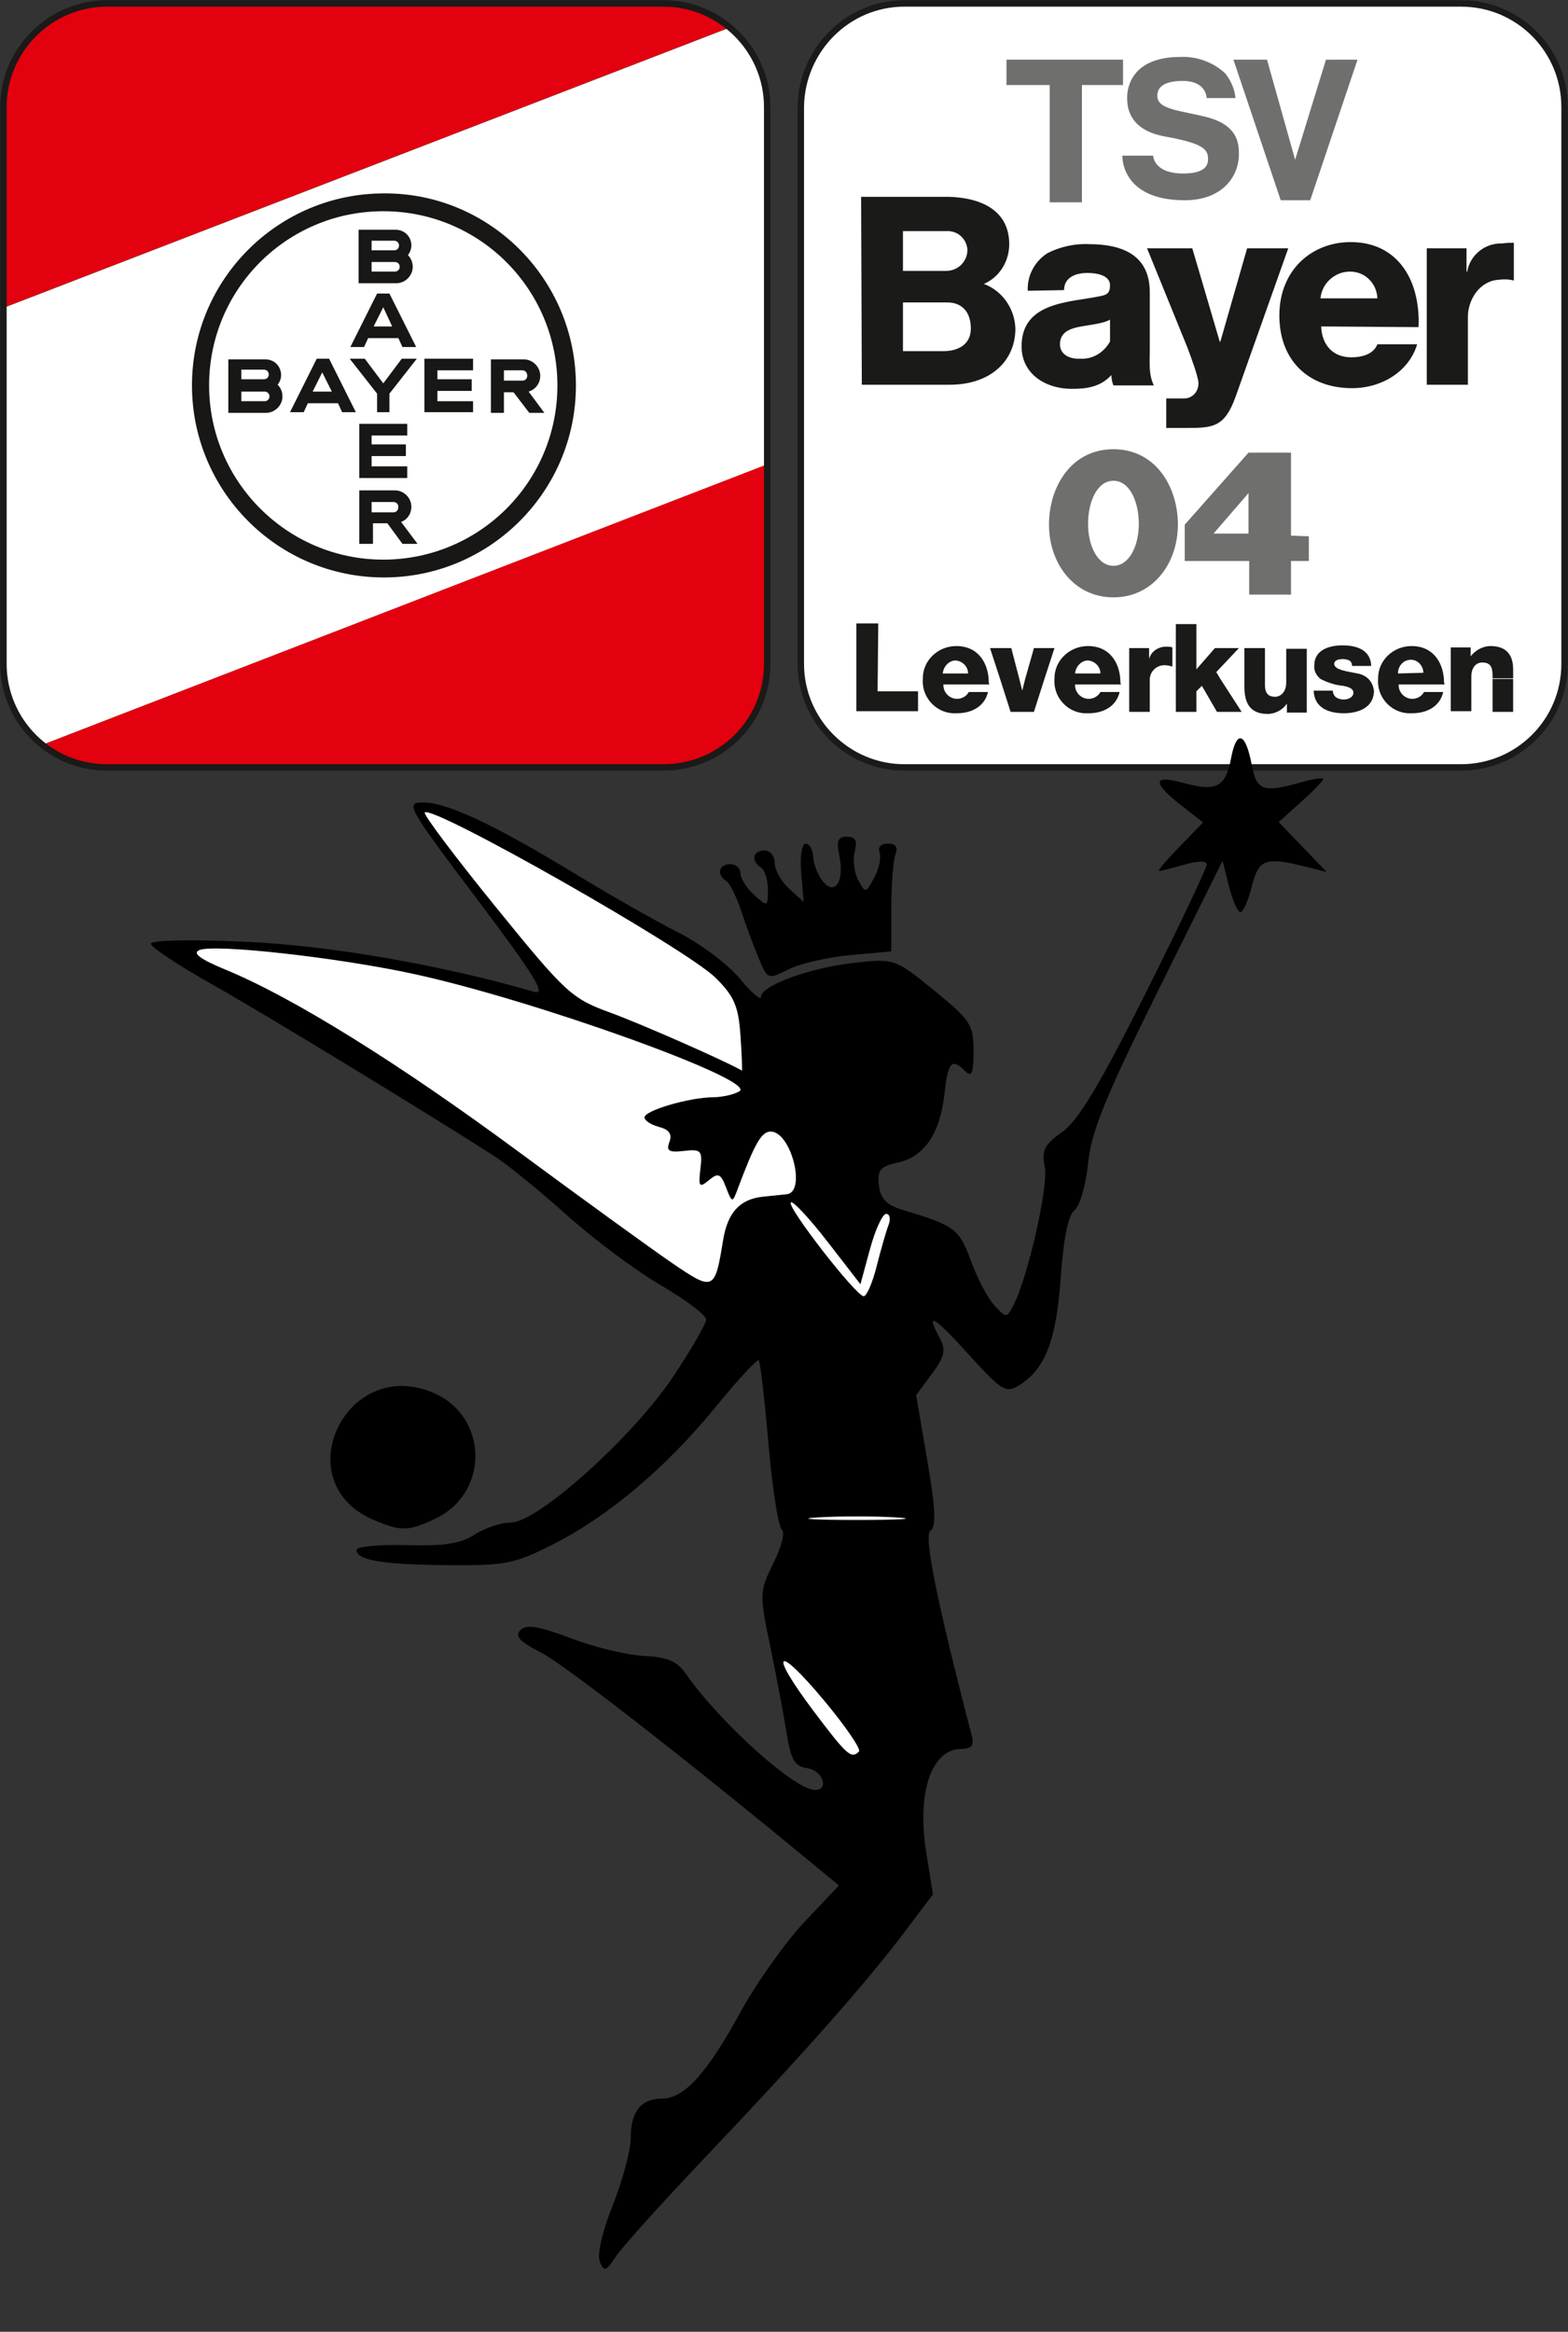 <?xml version="1.0" encoding="UTF-8"?>
<svg version="1.1" id="logo-tsvbayer04" xmlns="http://www.w3.org/2000/svg" xmlns:xlink="http://www.w3.org/1999/xlink" x="0px" y="0px" viewBox="0 0 228.7 340" xml:space="preserve">
<rect x="0" y="0" width="228.7" height="340" fill="#333333" stroke="none"/>
<g>
<path id="rechter-kasten" fill="#FFFFFF" stroke="#1A1A18" stroke-width="0.94" stroke-miterlimit="3.86" d="M131.9,0.5h81.2  c8.4,0,15.1,6.8,15.1,15.1l0,0v81.2c0,8.4-6.8,15.1-15.1,15.1h-81.2c-8.3,0-15.1-6.8-15.1-15.1V15.6C116.9,7.3,123.6,0.5,131.9,0.5  C132,0.5,132,0.5,131.9,0.5L131.9,0.5z"/>
<g id="bayer">
	<path fill="#1A1A18" d="M187.9,36.2h-6L178,49.8h-0.1l-4-13.6h-6.6l5.9,14.5c0.4,1.1,1.6,4.2,1.6,5.2c0,1.3-1,2.3-2.3,2.2   c-0.1,0-0.2,0-0.2,0h-2.2v4.3h3c3.8,0,5.5-0.1,7.1-4.5L187.9,36.2z"/>
	<path fill="#1A1A18" d="M208.1,56.1h6v-9.9c0-2.5,1.7-5.2,4.4-5.4c0.8-0.1,1.5-0.1,2.3,0.1v-5.5c-0.6,0-1.1,0-1.7,0.1   c-2.5-0.1-4.7,1.7-5.1,4.1h-0.1v-3.4h-5.8L208.1,56.1L208.1,56.1z"/>
	<path fill="#1A1A18" d="M154.6,50.2c0-1.6,1.2-2.2,2.6-2.5s3.8-0.5,4.7-1.1c0,0.9,0,2.3,0,3.2c-0.9,1.6-2.5,2.6-4.3,2.5   C156.2,52.4,154.6,51.8,154.6,50.2L154.6,50.2z M155.2,42.3c0-1.8,1.6-2.5,3.4-2.5c1.3,0,3.3,0.3,3.3,1.8c0,1.2-0.5,1.4-1.5,1.6   c-4.4,0.9-11.4,0.8-11.4,7.3c0,4.1,3.6,6.2,7.3,6.2c2.3,0,4.2-0.3,5.8-2c0,0.5,0.1,1,0.3,1.5h5.9c-0.8-1.6-0.6-3.4-0.6-5.1v-8.5   c0-5.6-4.3-7-8.9-7c-2.1-0.1-4.2,0.4-6,1.3c-1.9,1.2-3,3.3-2.9,5.5L155.2,42.3z"/>
	<path fill="#1A1A18" d="M131.7,44.1h6.5c2.1,0,3.4,1.4,3.4,3.8c0,2.3-1.8,3.3-4,3.3h-5.9L131.7,44.1L131.7,44.1z M125.7,56.1h12.8   c5.9,0,9.6-3.4,9.6-8.2c-0.1-2.9-1.9-5.5-4.6-6.5c2.3-1,3.7-3.3,3.7-5.8c0-5.5-5.1-7-9.7-6.9h-11.9L125.7,56.1L125.7,56.1z    M131.7,33.7h6.3c1.6-0.1,2.9,1,3.1,2.6c0,0.1,0,0.2,0,0.3c-0.1,1.6-1.4,2.9-3.1,2.9h-6.3V33.7z"/>
	<path fill="#1A1A18" d="M192.6,43.5c0.2-2.2,2.1-3.9,4.3-3.9c2.2,0,3.9,1.7,4,3.9H192.6z M206.9,47.7c0.3-6.8-3-12.4-9.9-12.4   c-5.7,0-10.4,4.1-10.4,10.7s4.3,10.6,10.6,10.6c4.3,0,8.3-2.4,9.5-6.4h-5.8c-0.6,1.5-2.3,1.9-3.8,1.9c-2.7,0-4.3-1.8-4.4-4.5   L206.9,47.7z"/>
</g>
<path id="Leverkusen" fill="#1A1A18" d="M163.4,99h-9.6v0c-0.2,2.5,1.7,4.8,4.3,5c0.2,0,0.5,0,0.7,0c2,0,4-0.9,4.5-3.1h-2.8  c-0.3,0.6-1,1-1.7,1c-1.1,0-2-0.9-2-2c0,0,0-0.1,0-0.1h6.7C163.4,99.6,163.4,99.3,163.4,99z M128.1,90.9h-3.2v12.8h9v-2.9H128  L128.1,90.9z M144.2,99h-9.6v0c-0.2,2.5,1.7,4.8,4.3,5c0.2,0,0.5,0,0.7,0c2,0,4-0.9,4.5-3.1h-2.8c-0.3,0.6-1,1-1.7,1  c-1.1,0-2-0.9-2-2c0,0,0-0.1,0-0.1h6.7C144.2,99.6,144.2,99.3,144.2,99L144.2,99z M199.6,99c-0.4-0.4-1-0.7-1.6-0.8  c-1.4-0.3-3.4-0.5-3.4-1.4c0-0.6,0.8-0.7,1.3-0.7c0.3,0,0.7,0.1,0.9,0.2c0.3,0.2,0.4,0.5,0.4,0.8h2.8c-0.1-2.4-2.2-3-4.2-3  c-1.8,0-4.1,0.6-4.1,2.9c-0.1,0.8,0.3,1.5,0.9,2c1,0.5,2.1,0.9,3.3,1c0.5,0.1,1.5,0.3,1.5,1s-0.8,1-1.4,1c-0.4,0-0.8-0.1-1.1-0.3  c-0.3-0.2-0.5-0.6-0.5-1h-2.8c0.1,2.6,2.3,3.3,4.4,3.3s4.4-0.8,4.4-3.3C200.3,100.1,200.1,99.5,199.6,99L199.6,99z M217.7,99.3v4.5  h3V99h-3V99.3z M210.6,99h-9.6v0c-0.2,2.5,1.7,4.8,4.3,5c0.2,0,0.5,0,0.7,0c2,0,4-0.9,4.5-3.1h-2.8c-0.3,0.6-1,1-1.7,1  c-1.1,0-2-0.9-2-2c0,0,0-0.1,0-0.1h6.7C210.6,99.5,210.6,99.3,210.6,99z M205.9,94.2c-2.7,0-4.9,2.1-4.9,4.7c0,0,0,0.1,0,0.1h9.6  C210.4,96.3,208.8,94.2,205.9,94.2z M203.9,98.2c0-1.1,0.8-2,1.9-2c1,0,1.8,0.9,1.8,1.9L203.9,98.2z M139.5,94.2  c-2.7,0-4.9,2.1-4.9,4.7c0,0,0,0.1,0,0.1h9.6C144,96.3,142.4,94.2,139.5,94.2L139.5,94.2z M137.5,98.2c0.1-1,0.9-1.9,1.9-1.9  c1,0.1,1.8,0.9,1.8,1.9H137.5z M158.7,94.2c-2.7,0-4.9,2.1-4.9,4.7c0,0,0,0.1,0,0.1h9.6C163.2,96.3,161.6,94.2,158.7,94.2  L158.7,94.2z M156.8,98.2c0.1-1,0.9-1.9,1.9-1.9c1,0.1,1.8,0.9,1.8,1.9H156.8z M217.4,94.2c-1.1,0-2.2,0.6-2.9,1.5l0,0v-1.3h-2.9  v9.3h3v-5.1c0-1,0.5-2,1.6-2c1.5,0,1.5,1.1,1.5,2.3h3v-1.3C220.7,96.4,220.4,94.2,217.4,94.2L217.4,94.2z M187.6,99.5  c0,1.6-1,2.1-1.6,2.1c-0.9,0-1.5-0.4-1.5-1.7v-5.4h-3v5.6c0,2.4,0.8,4,3.4,4c1.1,0,2.2-0.6,2.8-1.5l0,0v1.3h2.9v-9.3h-3L187.6,99.5z   M167.6,96.1L167.6,96.1v-1.6h-2.9v9.3h3v-4.6c0,0,0-0.1,0-0.1l0,0c0-1.2,1-2.1,2.1-2.1c0,0,0.1,0,0.1,0c0.4,0,0.8,0.1,1.1,0.2v-2.8  c-0.2-0.1-0.5-0.1-0.7-0.1C169.1,94.2,167.9,94.9,167.6,96.1L167.6,96.1z M177.4,98l3.3-3.5h-3.5l-2.7,3.1V91h-3v12.8h3v-3l0.8-0.8  l2.2,3.8h3.6L178,99L177.4,98z M149.5,99.1l-0.4,1.6l0,0l-0.4-1.6l-1.2-4.6h-3.1l1.5,4.6l1.5,4.7h3.4l1.5-4.7l1.5-4.6h-3L149.5,99.1  z"/>
<g id="tsv">
	<polygon fill="#6F6F6E" points="146.8,8.7 163.8,8.7 163.8,12.4 157.8,12.4 157.8,29.5 153.1,29.5 153.1,12.4 146.8,12.4  "/>
	<polygon fill="#6F6F6E" points="179.9,8.7 184.8,8.7 188.9,23.3 193.4,8.7 198,8.7 191.1,29.2 186.8,29.2  "/>
	<path fill="#6F6F6E" d="M172.2,8.3c2.4-0.1,4.8,0.8,6.5,2.4c0.8,1,1.4,2.3,1.5,3.6h-4.2c0,0,0-2.5-3.5-2.5s-3.7,1.5-3.7,2.2   c0,2,3.4,2.1,7.3,3.1c4.5,1.2,4.6,3.9,4.6,5.4c0,3.2-2.4,6.7-7.9,6.7c-9.4,0-9.1-6.5-9.1-6.5h4.5c0,0,0,2.6,4.4,2.6   c3.4,0,3.6-1.4,3.6-2.1c0-1.5-0.8-2.3-6.3-3.3s-5.5-4.6-5.5-5.7S164.8,8.3,172.2,8.3z"/>
</g>
<g id="_04">
	<path fill="#6F6F6E" d="M188.3,78.1V66h-6.2l-9.3,10.5v5.3h9.4v4.9h6.1v-4.9h2.6v-3.6L188.3,78.1z M182.1,77.8h-5.1l5.1-5.9V77.8z"/>
	<path fill="#6F6F6E" d="M162.4,65.5c-6.1,0-9.4,5.4-9.4,11s3.6,10.6,9.4,10.6s9.4-5,9.4-10.6S168.5,65.5,162.4,65.5z M162.4,82.5   c-2.3,0-3.7-2.9-3.7-6.1s1.3-6.3,3.7-6.3s3.7,3.1,3.7,6.3S164.7,82.5,162.4,82.5z"/>
</g>
<g id="linker-kasten-inhalt">
	<path fill="#E3000F" d="M106.4,4L0.4,44.9V15.6c0-8.3,6.8-15.1,15.1-15.1h81.2C100.3,0.5,103.7,1.7,106.4,4L106.4,4z"/>
	<path fill="#FFFFFF" d="M0.5,44.9L106.5,4c3.5,2.9,5.5,7.1,5.5,11.6v52.1L6.2,108.6c-3.6-2.9-5.7-7.2-5.7-11.8V44.9z"/>
	<path fill="#E3000F" d="M6.2,108.6l105.7-40.9v29.1c0,8.4-6.8,15.1-15.1,15.1H15.6C12.2,111.9,8.9,110.7,6.2,108.6z"/>
</g>
<path id="linker-kasten" fill="none" stroke="#1A1A18" stroke-width="0.94" stroke-miterlimit="3.86" d="M15.6,111.9  c-8.4,0-15.1-6.8-15.1-15.1V15.6c0-8.3,6.8-15.1,15.1-15.1h81.2c8.3,0,15.1,6.8,15.1,15.1v81.2c0,8.4-6.8,15.1-15.1,15.1H15.6z"/>
<g>
	<path fill="#181715" d="M54.2,36.5h3.3c0.4,0,0.7-0.3,0.7-0.7c0-0.4-0.3-0.7-0.7-0.7h-3.3V36.5z M54.2,39.6h3.4   c0.4,0,0.7-0.3,0.7-0.7c0-0.4-0.3-0.7-0.7-0.7h-3.4V39.6z M59.5,37.2c0.4,0.4,0.7,1,0.7,1.7c0,1.3-1.1,2.4-2.4,2.4h-5.5v-7.8l5.4,0   c1.3,0,2.3,1,2.3,2.3C60,36.3,59.8,36.8,59.5,37.2z"/>
	<path fill="#181715" d="M60.7,50.6h-2l-0.6-1.3h-4.4l-0.6,1.3h-2l3.9-7.8h1.8L60.7,50.6z M55.9,44.8l-1.4,2.8h2.7L55.9,44.8z"/>
	<polygon fill="#181715" points="58.6,52.3 60.8,52.3 56.8,57.4 56.8,60.1 55,60.1 55,57.4 51,52.3 53.2,52.3 55.9,55.9  "/>
	<polygon fill="#181715" points="69,52.3 69,54 63.8,54 63.8,55.3 68.8,55.3 68.8,57 63.8,57 63.8,58.5 69,58.5 69,60.1 61.9,60.1    61.9,52.3  "/>
	<path fill="#181715" d="M74.9,57.2h-1.4v3h-1.9v-7.8h4.8c1.3,0,2.4,1.1,2.4,2.4c0,1.1-0.7,2-1.7,2.3l2.3,3.1h-2.2L74.9,57.2z    M76.2,54h-2.7v1.5h2.7c0.4,0,0.7-0.3,0.7-0.7C76.9,54.3,76.6,54,76.2,54z"/>
	<path fill="#181715" d="M51.9,60.1h-2l-0.6-1.3h-4.4l-0.6,1.3h-2l3.9-7.8h1.8L51.9,60.1z M47,54.3l-1.4,2.8h2.8L47,54.3z"/>
	<path fill="#181715" d="M35.2,55.3h3.3c0.4,0,0.7-0.3,0.7-0.7c0-0.4-0.3-0.7-0.7-0.7l-3.3,0V55.3z M35.2,58.5h3.4   c0.4,0,0.7-0.3,0.7-0.7c0-0.4-0.3-0.7-0.7-0.7h-3.4V58.5z M40.5,56.1c0.4,0.4,0.7,1,0.7,1.7c0,1.3-1.1,2.4-2.4,2.4h-5.5v-7.8l5.4,0   c1.3,0,2.3,1,2.3,2.3C41,55.2,40.8,55.7,40.5,56.1z"/>
	<polygon fill="#181715" points="59.4,61.8 59.4,63.5 54.2,63.5 54.2,64.8 59.2,64.8 59.2,66.5 54.2,66.5 54.2,68 59.4,68    59.4,69.7 52.4,69.7 52.4,61.8  "/>
	<path fill="#181715" d="M58.1,73.9c0-0.4-0.3-0.7-0.7-0.7h-3.2v1.5h3.2C57.8,74.7,58.1,74.4,58.1,73.9z M52.4,79.3v-7.8h5.2   c1.3,0,2.4,1.1,2.4,2.4c0,1-0.6,1.9-1.5,2.2l2.4,3.2h-2.2l-2.2-3h-2.1v3H52.4z"/>
	<path fill-rule="evenodd" clip-rule="evenodd" fill="#181715" d="M30.5,56.2c0-14.1,11.4-25.4,25.4-25.4   c14.1,0,25.4,11.4,25.4,25.4c0,14.1-11.4,25.4-25.4,25.4C41.9,81.6,30.5,70.2,30.5,56.2z M84,56.2c0,15.5-12.6,28-28,28   c-15.5,0-28-12.6-28-28c0-15.5,12.6-28,28-28C71.4,28.1,84,40.7,84,56.2z"/>
</g>
	<g class="elfe" transform="translate(0,90)"> 	
	  <path fill="black"
        d="m 87.486,239.751 c -0.412,-1.031 0.371,-4.422 1.907,-8.261 C 90.827,227.909 92,223.499 92,221.689 92,217.879 93.504,216 96.554,216 c 3.22,0 6.506,-3.603 11.362,-12.458 2.4,-4.377 6.633,-10.357 9.405,-13.288 l 5.041,-5.331 -3.891,-3.212 C 99.713,166.227 82.259,152.663 78.867,150.932 c -3.105,-1.584 -3.823,-2.375 -2.949,-3.25 0.874,-0.874 2.669,-0.581 7.369,1.204 3.417,1.298 8.206,2.454 10.642,2.568 3.319,0.156 4.823,0.774 6,2.464 C 104.959,161.141 115.9,171 118.884,171 c 2.126,0 1.106,-2.862 -1.134,-3.18 -1.857,-0.264 -2.391,-1.192 -3.055,-5.32 -0.443,-2.75 -1.521,-8.451 -2.395,-12.668 -1.546,-7.459 -1.532,-7.786 0.532,-11.956 1.167,-2.358 1.709,-4.542 1.206,-4.853 -0.503,-0.311 -1.379,-5.905 -1.946,-12.43 -0.567,-6.526 -1.207,-12.042 -1.424,-12.258 -0.216,-0.216 -3.043,2.846 -6.281,6.806 -7.254,8.87 -15.617,15.934 -23.725,20.04 -5.639,2.856 -6.948,3.113 -15.42,3.035 C 55.678,138.127 52,137.507 52,135.984 c 0,-0.485 3.281,-0.792 7.292,-0.683 5.511,0.15 7.945,-0.228 9.965,-1.551 1.47,-0.963 3.841,-1.75 5.269,-1.75 3.909,0 17.847,-12.538 23.678,-21.3 2.635,-3.96 4.793,-7.703 4.794,-8.318 10e-4,-0.615 -2.989,-2.865 -6.646,-5 -3.657,-2.135 -9.844,-6.755 -13.75,-10.266 C 78.696,83.605 73.925,79.728 72,78.5 60.835,71.381 38.278,57.669 30.757,53.429 c -4.809,-2.711 -8.746,-5.333 -8.75,-5.827 -0.004,-0.517 5.825,-0.639 13.743,-0.287 12.329,0.548 28.553,3.358 42.143,7.299 1.88,0.545 0.107,-2.339 -8.277,-13.46 -10.227,-13.567 -10.554,-14.154 -7.893,-14.144 3.526,0.012 10.296,3.187 22.095,10.363 5.125,3.117 11.941,6.991 15.146,8.609 3.205,1.618 7.224,4.636 8.932,6.708 1.707,2.071 3.104,3.262 3.104,2.647 0,-1.656 7.351,-4.299 13.843,-4.978 5.619,-0.587 5.75,-0.541 11.421,4.079 5.308,4.323 5.736,4.982 5.736,8.818 0,3.224 -0.267,3.878 -1.2,2.945 -1.985,-1.985 -2.516,-1.412 -3.045,3.286 -0.656,5.817 -2.926,9.174 -6.778,10.02 -2.619,0.575 -3.044,1.082 -2.784,3.318 0.226,1.942 1.101,2.878 3.308,3.543 7.808,2.351 8.393,2.783 10.114,7.487 0.935,2.556 2.484,5.489 3.443,6.518 1.703,1.829 1.765,1.829 2.728,0 2.106,-4.003 5.16,-17.398 4.602,-20.188 -0.489,-2.447 -0.083,-3.264 2.561,-5.146 2.324,-1.655 5.475,-6.898 12.098,-20.127 C 171.97,45.071 176,36.598 176,36.08 176,35.495 174.775,35.491 172.757,36.07 170.973,36.581 169.309,37 169.06,37 c -0.249,0 1.091,-1.593 2.979,-3.54 l 3.432,-3.54 -3.235,-2.532 c -4.227,-3.308 -4.1,-4.465 0.356,-3.234 4.805,1.327 6.173,0.621 6.964,-3.591 0.794,-4.234 2.121,-3.806 3.018,0.974 0.704,3.754 1.704,4.106 7.184,2.535 1.784,-0.512 3.243,-0.73 3.243,-0.486 0,0.244 -1.462,1.757 -3.25,3.36 l -3.25,2.916 3.5,3.643 3.5,3.643 -3,-0.758 c -5.936,-1.499 -6.921,-1.143 -7.918,2.862 -0.514,2.062 -1.26,3.75 -1.659,3.75 -0.398,0 -1.148,-1.688 -1.666,-3.75 l -0.941,-3.75 -9.509,19.165 c -7.598,15.313 -9.63,20.334 -10.109,24.978 -0.33,3.197 -1.224,6.273 -1.986,6.835 -0.903,0.666 -1.601,4.077 -2.001,9.787 -0.642,9.16 -2.252,13.344 -6.048,15.714 -1.937,1.21 -2.526,0.851 -7.384,-4.494 -5.195,-5.716 -6.347,-6.35 -4.179,-2.299 0.892,1.668 0.669,2.636 -1.187,5.147 l -2.287,3.093 1.62,9.52 c 1.211,7.119 1.328,9.701 0.462,10.235 -1.022,0.631 0.933,10.314 6.071,30.069 0.321,1.234 -0.133,1.75 -1.539,1.75 -4.387,0 -6.551,6.375 -5.139,15.139 l 0.978,6.076 -4.232,5.605 c -5.577,7.387 -14.947,17.97 -28.936,32.68 -6.276,6.6 -12.157,13.125 -13.068,14.5 -1.471,2.219 -1.736,2.303 -2.357,0.751 z M 125.277,165.389 c 0.336,-0.336 -1.952,-3.681 -5.083,-7.434 -7.02,-8.413 -8.163,-7.279 -1.535,1.523 4.871,6.469 5.499,7.03 6.619,5.91 z M 130.75,131.261 c -3.163,-0.198 -8.338,-0.198 -11.5,0 -3.163,0.198 -0.575,0.361 5.75,0.361 6.325,0 8.912,-0.162 5.75,-0.361 z m -2.887,-36.632 c 0.605,-2.404 1.382,-5.104 1.726,-6 C 129.933,87.733 129.781,87 129.252,87 c -0.529,0 -1.59,2.309 -2.357,5.131 L 125.5,97.261 120.678,91.036 c -2.652,-3.424 -5.052,-5.995 -5.333,-5.714 C 114.721,85.945 124.864,99 125.973,99 c 0.434,0 1.285,-1.967 1.891,-4.371 z m -22.403,-3.778 c 0.657,-4.048 2.445,-6.006 5.807,-6.36 1.228,-0.129 2.794,-0.292 3.482,-0.363 C 117.637,83.833 115.376,75 112.414,75 c -1.353,0 -2.32,1.69 -4.866,8.5 -0.716,1.915 -0.786,1.9 -1.658,-0.364 -0.779,-2.025 -1.138,-2.175 -2.498,-1.046 -1.398,1.16 -1.547,0.965 -1.24,-1.636 0.318,-2.7 0.112,-2.926 -2.398,-2.633 -2.193,0.256 -2.62,-0.007 -2.12,-1.31 0.431,-1.124 -0.036,-1.804 -1.504,-2.188 C 94.958,74.017 94,73.39 94,72.93 c 0,-1.003 6.49,-2.911 10,-2.94 1.375,-0.011 3.114,-0.41 3.864,-0.885 C 110.396,67.501 77.917,55.824 60.313,52.01 49.257,49.615 31.411,47.622 29.106,48.526 27.988,48.965 29.169,49.846 33,51.429 c 9.766,4.036 25.099,13.563 42.5,26.406 9.35,6.901 19.475,14.239 22.5,16.307 6.086,4.16 6.264,4.081 7.461,-3.291 z"
     />
	 
	 
	 
	
	 
	 
	 
	  <path class="ball" fill="black"
        d=" M 54.378,131.563 c -12.624,-5.494 -4.013,-23.796 8.716,-18.524 8.124,3.365 8.377,14.611 0.414,18.39 -3.974,1.886 -5.069,1.902 -9.13,0.134 z" />
	 
	 
	 
	
	 
	 
	 
	  <path class="krone" fill="black" d="M 110.642,49.681 c -0.73,-1.75 -1.881,-4.862 -2.558,-6.917 -0.677,-2.055 -1.648,-3.994 -2.158,-4.309 C 104.476,37.558 104.84,36 106.5,36 c 0.825,0 1.5,0.605 1.5,1.345 0,0.74 0.9,2.16 2,3.155 1.951,1.766 2,1.747 2,-0.786 0,-1.428 -0.45,-2.874 -1,-3.214 -1.511,-0.934 -1.198,-2.5 0.5,-2.5 0.825,0 1.5,0.83 1.5,1.845 0,1.015 0.949,2.702 2.109,3.75 L 117.217,41.5 116.859,37.28 c -0.201,-2.37 0.08,-4.239 0.641,-4.263 0.55,-0.023 1.051,0.855 1.113,1.952 0.062,1.097 0.697,2.699 1.412,3.56 1.779,2.144 3.176,-0.061 2.394,-3.779 -0.451,-2.146 -0.205,-2.75 1.118,-2.75 1.246,0 1.546,0.574 1.131,2.162 -0.311,1.189 -0.082,3.064 0.508,4.168 1.051,1.964 1.1,1.956 2.341,-0.361 0.697,-1.302 1.042,-2.953 0.768,-3.668 C 127.995,33.545 128.504,33 129.5,33 c 1.152,0 1.515,0.519 1.107,1.582 C 130.273,35.452 130,38.989 130,42.443 v 6.279 l -5.947,0.539 c -3.271,0.297 -7.328,1.228 -9.015,2.07 -3.042,1.518 -3.08,1.504 -4.395,-1.65 z"
     />
	   <path class="finner"  fill="#fff"
        d="M 108,61 c -0.292,-4.297 -0.92,-5.749 -3.646,-8.441 -4.252,-4.197 -41.268,-25.229 -42.403,-24.093 -0.254,0.254 4.391,6.438 10.324,13.742 10.249,12.618 11.085,13.388 16.786,15.463 4.434,1.614 16.833,7.075 19.146,8.433 0.081,0.047 -0.012,-2.249 -0.207,-5.104 z"
     />
	 
	  <path class="vfinner" fill="#fff" d="M 125.277,165.389 c 0.336,-0.336 -1.952,-3.681 -5.083,-7.434 -7.02,-8.413 -8.163,-7.279 -1.535,1.523 4.871,6.469 5.499,7.03 6.619,5.91 z M 130.75,131.261 c -3.163,-0.198 -8.338,-0.198 -11.5,0 -3.163,0.198 -0.575,0.361 5.75,0.361 6.325,0 8.912,-0.162 5.75,-0.361 z m -2.887,-36.632 c 0.605,-2.404 1.382,-5.104 1.726,-6 C 129.933,87.733 129.781,87 129.252,87 c -0.529,0 -1.59,2.309 -2.357,5.131 L 125.5,97.261 120.678,91.036 c -2.652,-3.424 -5.052,-5.995 -5.333,-5.714 C 114.721,85.945 124.864,99 125.973,99 c 0.434,0 1.285,-1.967 1.891,-4.371 z m -22.403,-3.778 c 0.657,-4.048 2.445,-6.006 5.807,-6.36 1.228,-0.129 2.794,-0.292 3.482,-0.363 C 117.637,83.833 115.376,75 112.414,75 c -1.353,0 -2.32,1.69 -4.866,8.5 -0.716,1.915 -0.786,1.9 -1.658,-0.364 -0.779,-2.025 -1.138,-2.175 -2.498,-1.046 -1.398,1.16 -1.547,0.965 -1.24,-1.636 0.318,-2.7 0.112,-2.926 -2.398,-2.633 -2.193,0.256 -2.62,-0.007 -2.12,-1.31 0.431,-1.124 -0.036,-1.804 -1.504,-2.188 C 94.958,74.017 94,73.39 94,72.93 c 0,-1.003 6.49,-2.911 10,-2.94 1.375,-0.011 3.114,-0.41 3.864,-0.885 C 110.396,67.501 77.917,55.824 60.313,52.01 49.257,49.615 31.411,47.622 29.106,48.526 27.988,48.965 29.169,49.846 33,51.429 c 9.766,4.036 25.099,13.563 42.5,26.406 9.35,6.901 19.475,14.239 22.5,16.307 6.086,4.16 6.264,4.081 7.461,-3.291 z" />
	  
	

</g>	  
</g>
</svg>